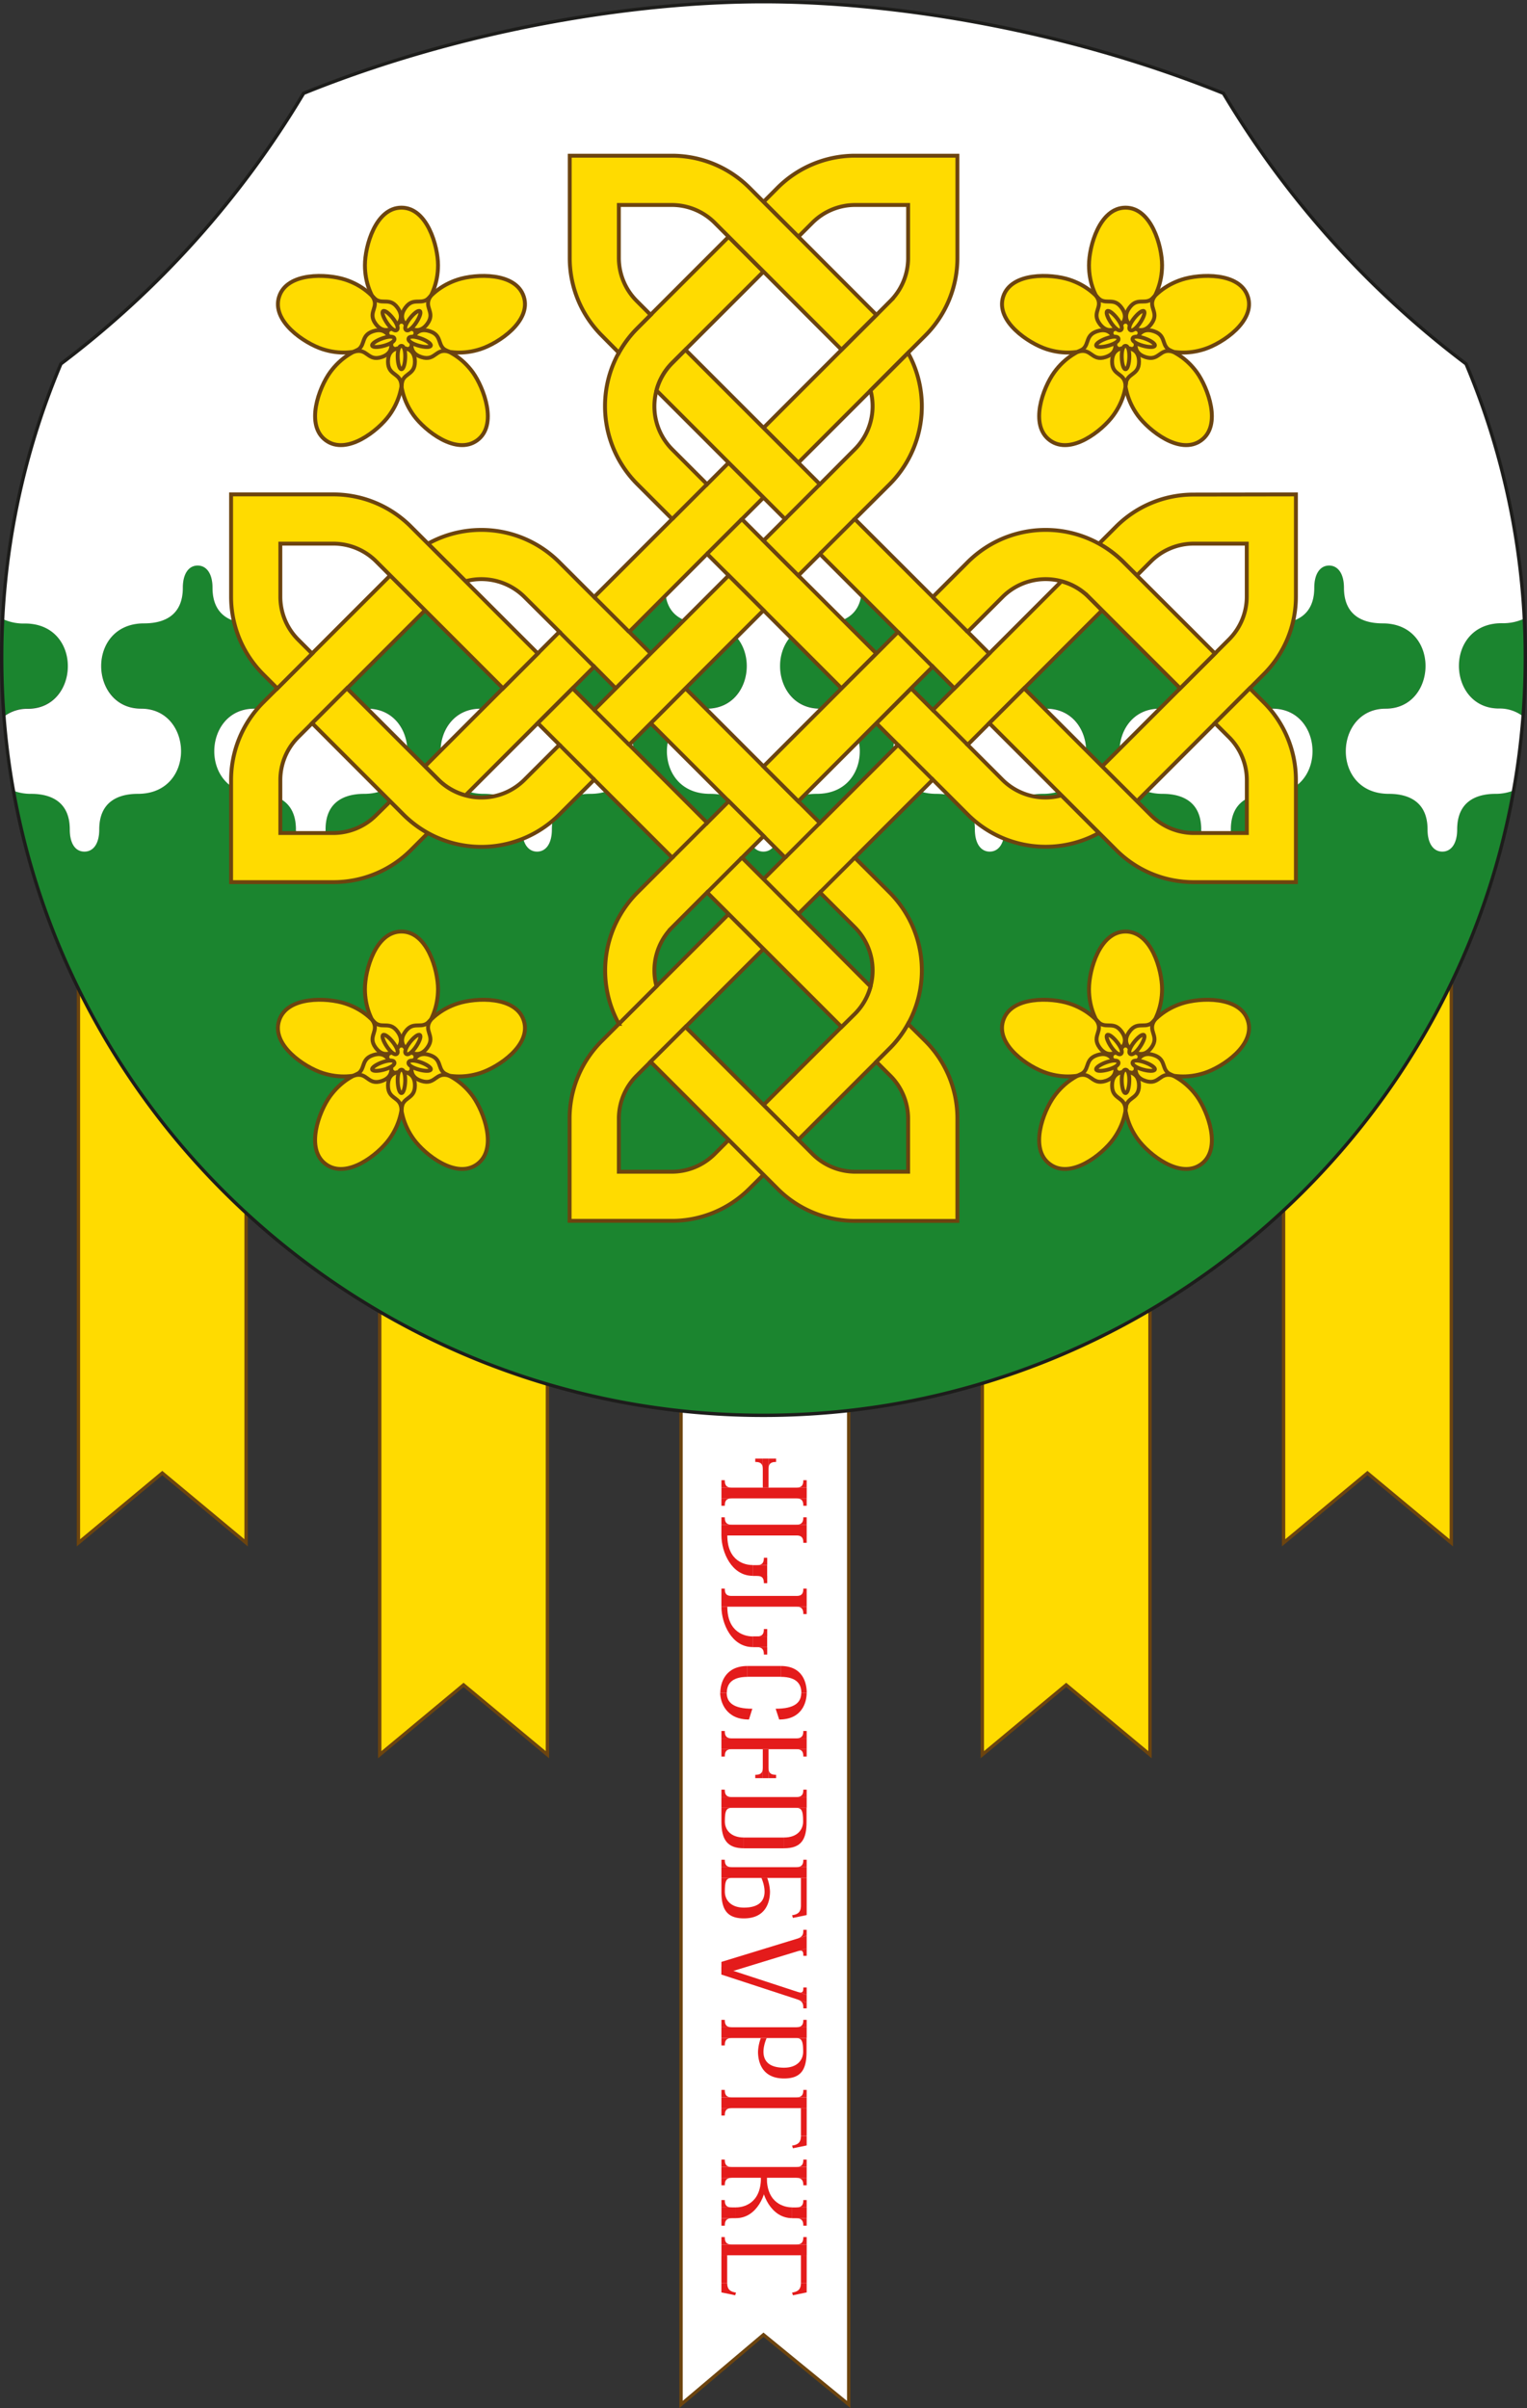<svg id="Layer_1" data-name="Layer 1" xmlns="http://www.w3.org/2000/svg" viewBox="0 0 453.62 715.12">
  <rect x="0" y="0" width="453.62" height="715.12" fill="#333333" stroke="none"/>
  <defs>
    <style>
      .cls-1, .cls-4 {
        fill: #fff;
      }

      .cls-1, .cls-2, .cls-7 {
        stroke: #6c440f;
      }

      .cls-1, .cls-2, .cls-6, .cls-7 {
        stroke-miterlimit: 10;
      }

      .cls-2, .cls-7 {
        fill: #ffdb00;
      }

      .cls-3 {
        fill: #1b852f;
      }

      .cls-5, .cls-6 {
        fill: none;
      }

      .cls-6 {
        stroke: #1d1d1b;
      }

      .cls-7 {
        stroke-width: 1.16px;
      }

      .cls-8 {
        fill: #e41b1b;
      }
    </style>
  </defs>
  <title>cwallgun_cest</title>
  <polygon class="cls-1" points="252.12 714.04 226.81 693.33 202.31 714.04 202.31 412.27 252.12 412.27 252.12 714.04"/>
  <polygon class="cls-2" points="341.62 521.08 316.72 500.36 291.81 521.08 291.81 366.16 341.62 366.16 341.62 521.08"/>
  <polygon class="cls-2" points="431.13 458.16 406.22 437.44 381.31 458.16 381.31 282.52 431.13 282.52 431.13 458.16"/>
  <polygon class="cls-2" points="162.62 521.08 137.71 500.36 112.8 521.08 112.8 366.16 162.62 366.16 162.62 521.08"/>
  <polygon class="cls-2" points="73.11 458.16 48.21 437.44 23.3 458.16 23.3 282.52 73.11 282.52 73.11 458.16"/>
  <g>
    <g>
      <path class="cls-3" d="M65.37,245.44a11.37,11.37,0,0,0-7.13,2.32q-.68-8.56-.67-17.31,0-5.88.3-11.69a14.71,14.71,0,0,0,6.62,1.35C81.78,220.11,80.89,245.44,65.37,245.44Z" transform="translate(-57.08 -35.04)"/>
      <path class="cls-3" d="M501.41,270.73a14.25,14.25,0,0,0,5.31-1A223.65,223.65,0,0,1,454.85,377.5a228.29,228.29,0,0,1-39.61,35.85,226.45,226.45,0,0,1-262.71,0,228.29,228.29,0,0,1-39.61-35.85A223.63,223.63,0,0,1,61.05,269.8a14.14,14.14,0,0,0,5.25.93c5.73,0,11.51,2.21,11.51,10.58,0,4.17,1.71,6.58,4.35,6.58s4.41-2.41,4.41-6.58c0-8.37,5.78-10.58,11.5-10.58,17.35,0,16.41-25.29.94-25.29s-16.41-25.33.88-25.33c5.78,0,11.51-2.21,11.51-10.59,0-4.16,1.76-6.58,4.4-6.58s4.41,2.42,4.41,6.58c0,8.38,5.73,10.59,11.51,10.59,17.29,0,16.41,25.33.88,25.33s-16.41,25.29.88,25.29c5.78,0,11.51,2.21,11.51,10.58,0,4.17,1.76,6.58,4.4,6.58s4.41-2.41,4.41-6.58c0-8.37,5.78-10.58,11.51-10.58,17.34,0,16.4-25.29.93-25.29s-16.46-25.33.88-25.33c5.73,0,11.51-2.21,11.51-10.59,0-4.16,1.76-6.58,4.41-6.58s4.4,2.42,4.4,6.58c0,8.38,5.73,10.59,11.51,10.59,17.29,0,16.41,25.33.88,25.33s-16.41,25.29.88,25.29c5.78,0,11.51,2.21,11.51,10.58,0,4.17,1.76,6.58,4.41,6.58s4.4-2.41,4.4-6.58c0-8.37,5.78-10.58,11.51-10.58,17.29,0,16.41-25.29.88-25.29s-16.41-25.33.94-25.33c5.72,0,11.5-2.21,11.5-10.59,0-4.16,1.71-6.58,4.41-6.58s4.4,2.42,4.4,6.58c0,8.38,5.73,10.59,11.46,10.59,17.34,0,16.46,25.33.93,25.33s-16.41,25.29.88,25.29c5.79,0,11.51,2.21,11.51,10.58,0,4.17,1.76,6.58,4.41,6.58s4.4-2.41,4.4-6.58c0-8.37,5.73-10.58,11.51-10.58,17.29,0,16.41-25.29.88-25.29s-16.41-25.33.94-25.33c5.72,0,11.51-2.21,11.51-10.59,0-4.16,1.7-6.58,4.35-6.58s4.4,2.42,4.4,6.58c0,8.38,5.78,10.59,11.51,10.59,17.34,0,16.41,25.33.94,25.33s-16.41,25.29.88,25.29c5.78,0,11.5,2.21,11.5,10.58,0,4.17,1.77,6.58,4.41,6.58s4.4-2.41,4.4-6.58c0-8.37,5.73-10.58,11.51-10.58,17.29,0,16.41-25.29.88-25.29s-16.4-25.33.94-25.33c5.73,0,11.45-2.21,11.45-10.59,0-4.16,1.77-6.58,4.41-6.58s4.4,2.42,4.4,6.58c0,8.38,5.79,10.59,11.51,10.59,17.35,0,16.41,25.33.94,25.33s-16.41,25.29.88,25.29c5.73,0,11.51,2.21,11.51,10.58,0,4.17,1.76,6.58,4.4,6.58s4.41-2.41,4.41-6.58c0-8.37,5.72-10.58,11.51-10.58,17.29,0,16.4-25.29.88-25.29s-16.41-25.33.88-25.33c5.78,0,11.51-2.21,11.51-10.59,0-4.16,1.76-6.58,4.4-6.58s4.41,2.42,4.41,6.58c0,8.38,5.78,10.59,11.5,10.59,17.29,0,16.41,25.33.89,25.33s-16.41,25.29.93,25.29c5.73,0,11.51,2.21,11.51,10.58,0,4.17,1.76,6.58,4.4,6.58s4.41-2.41,4.41-6.58C490,272.94,495.69,270.73,501.41,270.73Z" transform="translate(-57.08 -35.04)"/>
      <path class="cls-3" d="M510.2,230.45q0,8.75-.67,17.33a11.42,11.42,0,0,0-7.18-2.34c-15.53,0-16.41-25.33.88-25.33a14.65,14.65,0,0,0,6.67-1.38Q510.2,224.55,510.2,230.45Z" transform="translate(-57.08 -35.04)"/>
      <path class="cls-4" d="M502.35,245.44a11.42,11.42,0,0,1,7.18,2.34h0a218,218,0,0,1-2.81,22,14.25,14.25,0,0,1-5.31,1c-5.72,0-11.45,2.21-11.45,10.58,0,4.17-1.76,6.58-4.41,6.58s-4.4-2.41-4.4-6.58c0-8.37-5.78-10.58-11.51-10.58-17.34,0-16.41-25.29-.93-25.29s16.4-25.33-.89-25.33c-5.72,0-11.5-2.21-11.5-10.59,0-4.16-1.77-6.58-4.41-6.58s-4.4,2.42-4.4,6.58c0,8.38-5.73,10.59-11.51,10.59-17.29,0-16.41,25.33-.88,25.33s16.41,25.29-.88,25.29c-5.79,0-11.51,2.21-11.51,10.58,0,4.17-1.76,6.58-4.41,6.58s-4.4-2.41-4.4-6.58c0-8.37-5.78-10.58-11.51-10.58-17.29,0-16.41-25.29-.88-25.29s16.41-25.33-.94-25.33c-5.72,0-11.51-2.21-11.51-10.59,0-4.16-1.76-6.58-4.4-6.58s-4.41,2.42-4.41,6.58c0,8.38-5.72,10.59-11.45,10.59-17.34,0-16.46,25.33-.94,25.33s16.41,25.29-.88,25.29c-5.78,0-11.51,2.21-11.51,10.58,0,4.17-1.76,6.58-4.4,6.58s-4.41-2.41-4.41-6.58c0-8.37-5.72-10.58-11.5-10.58-17.29,0-16.41-25.29-.88-25.29s16.4-25.33-.94-25.33c-5.73,0-11.51-2.21-11.51-10.59,0-4.16-1.71-6.58-4.4-6.58s-4.35,2.42-4.35,6.58c0,8.38-5.79,10.59-11.51,10.59-17.35,0-16.41,25.33-.94,25.33s16.41,25.29-.88,25.29c-5.78,0-11.51,2.21-11.51,10.58,0,4.17-1.76,6.58-4.4,6.58s-4.41-2.41-4.41-6.58c0-8.37-5.72-10.58-11.51-10.58-17.29,0-16.4-25.29-.88-25.29s16.41-25.33-.93-25.33c-5.73,0-11.46-2.21-11.46-10.59,0-4.16-1.76-6.58-4.4-6.58s-4.41,2.42-4.41,6.58c0,8.38-5.78,10.59-11.5,10.59-17.35,0-16.41,25.33-.94,25.33s16.41,25.29-.88,25.29c-5.73,0-11.51,2.21-11.51,10.58,0,4.17-1.76,6.58-4.4,6.58s-4.41-2.41-4.41-6.58c0-8.37-5.73-10.58-11.51-10.58-17.29,0-16.41-25.29-.88-25.29s16.41-25.33-.88-25.33c-5.78,0-11.51-2.21-11.51-10.59,0-4.16-1.76-6.58-4.4-6.58s-4.41,2.42-4.41,6.58c0,8.38-5.78,10.59-11.51,10.59-17.34,0-16.41,25.33-.88,25.33s16.41,25.29-.93,25.29c-5.73,0-11.51,2.21-11.51,10.58,0,4.17-1.76,6.58-4.41,6.58s-4.4-2.41-4.4-6.58c0-8.37-5.73-10.58-11.51-10.58-17.29,0-16.41-25.29-.88-25.29s16.41-25.33-.88-25.33c-5.78,0-11.51-2.21-11.51-10.59,0-4.16-1.76-6.58-4.41-6.58s-4.4,2.42-4.4,6.58c0,8.38-5.73,10.59-11.51,10.59-17.29,0-16.41,25.33-.88,25.33s16.41,25.29-.94,25.29c-5.72,0-11.5,2.21-11.5,10.58,0,4.17-1.71,6.58-4.41,6.58s-4.35-2.41-4.35-6.58c0-8.37-5.78-10.58-11.51-10.58a14.14,14.14,0,0,1-5.25-.93,218.6,218.6,0,0,1-2.81-22,11.37,11.37,0,0,1,7.13-2.32c15.52,0,16.41-25.33-.88-25.33a14.71,14.71,0,0,1-6.62-1.35,223.67,223.67,0,0,1,17.3-75.66A287.42,287.42,0,0,0,111.86,110a280.62,280.62,0,0,0,32.68-42.78c.93-1.48,1.83-3,2.72-4.44,47.88-19.36,99-27.21,136.62-27.21s88.75,7.85,136.63,27.21q1.32,2.22,2.72,4.44A280.62,280.62,0,0,0,455.91,110,287.42,287.42,0,0,0,492.6,143.1a223.74,223.74,0,0,1,17.3,75.63,14.65,14.65,0,0,1-6.67,1.38C485.94,220.11,486.82,245.44,502.35,245.44Z" transform="translate(-57.08 -35.04)"/>
    </g>
    <path class="cls-5" d="M510.2,230.45q0,8.75-.67,17.33h0a218,218,0,0,1-2.81,22A223.65,223.65,0,0,1,454.85,377.5a228.29,228.29,0,0,1-39.61,35.85,226.45,226.45,0,0,1-262.71,0,228.29,228.29,0,0,1-39.61-35.85A223.63,223.63,0,0,1,61.05,269.8a218.6,218.6,0,0,1-2.81-22q-.68-8.56-.67-17.31,0-5.88.3-11.69a223.67,223.67,0,0,1,17.3-75.66A287.42,287.42,0,0,0,111.86,110a280.62,280.62,0,0,0,32.68-42.78c.93-1.48,1.83-3,2.72-4.44,47.88-19.36,99-27.21,136.62-27.21s88.75,7.85,136.63,27.21q1.32,2.22,2.72,4.44A280.62,280.62,0,0,0,455.91,110,287.42,287.42,0,0,0,492.6,143.1a223.74,223.74,0,0,1,17.3,75.63Q510.2,224.55,510.2,230.45Z" transform="translate(-57.08 -35.04)"/>
    <path class="cls-6" d="M492.6,143.1a281,281,0,0,1-72.09-80.35c-47.88-19.36-98.94-27.21-136.62-27.21s-88.75,7.85-136.62,27.21a280.89,280.89,0,0,1-72.1,80.35,224.16,224.16,0,0,0-17.59,87.35c0,124.2,102.1,224.89,226.31,224.89S510.2,354.65,510.2,230.45A224.17,224.17,0,0,0,492.6,143.1Z" transform="translate(-57.08 -35.04)"/>
  </g>
  <g>
    <g>
      <g>
        <path class="cls-7" d="M341.49,81.28v30.31a32.55,32.55,0,0,1-9.6,23.16l-5.05,5.05L315.69,151l-21.46,21.46-10.34-10.35,23.18-23.18,10.35-10.33,4.13-4.14a18.05,18.05,0,0,0,5.3-12.82V95.91H311.19a18,18,0,0,0-12.82,5.31l-4.14,4.14L283.89,95,288,90.88a32.56,32.56,0,0,1,23.16-9.6Z" transform="translate(-57.08 -35.04)"/>
        <path class="cls-7" d="M442.05,181.86v30.29a32.54,32.54,0,0,1-9.59,23.16L418,249.8,394.8,273l-10.35-10.34,23.19-23.18L418,229.11l4.14-4.14a18,18,0,0,0,5.31-12.82V196.48H411.75a18,18,0,0,0-12.81,5.31l-4.14,4.14L390.86,202a32.47,32.47,0,0,0-7.3-5.5l5-5a32.51,32.51,0,0,1,23.16-9.59Z" transform="translate(-57.08 -35.04)"/>
        <path class="cls-7" d="M372.39,271.24l11.16,11.16a32.77,32.77,0,0,1-39-5.49l-10.35-10.35L311,289.73l10.37,10.35a32.82,32.82,0,0,1,5.48,39,32.06,32.06,0,0,1-5.48,7.31l-3.94,3.95-23.19,23.17L283.9,363.2,307.07,340l3.94-3.94a18.17,18.17,0,0,0,0-25.65l-10.36-10.36-6.42,6.42-10.34-10.35,6.41-6.41-6.41-6.41L250.37,249.8l10.34-10.35L294.23,273l6.42,6.42,23.18-23.18-6.41-6.41,10.34-10.35,6.42,6.42,6.42-6.42,10.33-10.34,21.47-21.47a17.78,17.78,0,0,1,8.11,4.69l3.94,3.94-23.17,23.18-10.35,10.34-6.41,6.42,10.35,10.36A18.09,18.09,0,0,0,372.39,271.24Z" transform="translate(-57.08 -35.04)"/>
        <path class="cls-7" d="M273.56,373.53l10.33,10.35L279.75,388a32.55,32.55,0,0,1-23.16,9.59h-30.3v-30.3a32.55,32.55,0,0,1,9.6-23.16l5-5,11.18-11.18,21.44-21.44,10.35,10.34L260.71,340l-10.34,10.33-4.14,4.14a18,18,0,0,0-5.31,12.82V383h15.67a18,18,0,0,0,12.83-5.31Z" transform="translate(-57.08 -35.04)"/>
        <path class="cls-7" d="M317.42,229.11l-10.35,10.34-23.18-23.18-16.76-16.76L244,222.68l6.41,6.42L240,239.45,233.61,233l-6.42,6.42-10.35,10.34-21.46,21.46a17.94,17.94,0,0,1-8.11-4.68l-3.94-3.94,23.18-23.18,10.33-10.34,6.43-6.43L212.9,212.33a18.13,18.13,0,0,0-17.52-4.69l-11.16-11.15a32.75,32.75,0,0,1,39,5.5l10.36,10.35,23.18-23.17-10.36-10.36a32.76,32.76,0,0,1,0-46.32l27.13-27.13,10.34,10.35-23.19,23.18-3.93,3.93A17.89,17.89,0,0,0,252.1,151a18.12,18.12,0,0,0,4.68,17.51l10.35,10.35,6.41-6.41,10.35,10.34-6.42,6.42Z" transform="translate(-57.08 -35.04)"/>
        <path class="cls-7" d="M184.22,282.41l-5,5A32.5,32.5,0,0,1,156,297H125.73V266.75a32.61,32.61,0,0,1,9.59-23.17l4.14-4.13,10.35-10.34L173,205.93l10.35,10.34-23.18,23.18L149.81,249.8l-4.14,4.13a18,18,0,0,0-5.31,12.82v15.67H156a18,18,0,0,0,12.82-5.31L173,273l3.94,3.94A32.4,32.4,0,0,0,184.22,282.41Z" transform="translate(-57.08 -35.04)"/>
      </g>
      <g>
        <path class="cls-7" d="M317.42,128.55l-10.35,10.33-37.65-37.66a18.08,18.08,0,0,0-12.83-5.31H240.92v15.68a18.06,18.06,0,0,0,5.31,12.82l4.14,4.14-3.94,3.94a32.53,32.53,0,0,0-5.5,7.31l-5-5.05a32.55,32.55,0,0,1-9.6-23.16V81.28h30.3a32.56,32.56,0,0,1,23.16,9.6Z" transform="translate(-57.08 -35.04)"/>
        <path class="cls-7" d="M442.05,266.75V297h-30.3a32.48,32.48,0,0,1-23.16-9.6l-5-5-11.16-11.16-21.46-21.45,10.35-10.34,37.66,37.66a18,18,0,0,0,12.81,5.31h15.68V266.75a18,18,0,0,0-5.32-12.82L418,249.8l10.34-10.35,4.13,4.13A32.53,32.53,0,0,1,442.05,266.75Z" transform="translate(-57.08 -35.04)"/>
        <path class="cls-7" d="M418,229.11l-10.34,10.34-23.19-23.18-3.94-3.94a17.78,17.78,0,0,0-8.11-4.69,18.15,18.15,0,0,0-17.53,4.69l-10.35,10.35,6.41,6.43L340.6,239.45,334.18,233l-6.42,6.42L317.42,249.8,294.23,273l-10.34-10.34,23.18-23.18,10.35-10.34,6.41-6.43-23.18-23.17-6.42,6.42-10.34-10.35,6.41-6.41L252.1,151a17.89,17.89,0,0,1,4.68-8.14l3.93-3.93,39.94,39.93L311,168.47A18.12,18.12,0,0,0,315.69,151l11.15-11.15a32.8,32.8,0,0,1-5.48,39L311,189.17l23.19,23.17L344.53,202a32.75,32.75,0,0,1,46.33,0Z" transform="translate(-57.08 -35.04)"/>
        <path class="cls-7" d="M341.49,367.31v30.3h-30.3A32.55,32.55,0,0,1,288,388l-4.14-4.14-10.33-10.35-23.19-23.18L260.71,340l37.66,37.65A18,18,0,0,0,311.19,383h15.66V367.31a18,18,0,0,0-5.3-12.82l-4.13-4.13,3.94-3.95a32.06,32.06,0,0,0,5.48-7.31l5.05,5A32.55,32.55,0,0,1,341.49,367.31Z" transform="translate(-57.08 -35.04)"/>
        <path class="cls-7" d="M315.69,328a18,18,0,0,1-4.68,8.13L307.07,340l-33.53-33.53-6.41-6.42-10.35,10.36a18.11,18.11,0,0,0-4.68,17.5l-11.18,11.18a32.82,32.82,0,0,1,5.51-39l10.36-10.35-23.18-23.17-10.36,10.35a32.75,32.75,0,0,1-46.33,0L149.81,249.8l10.34-10.35,27.12,27.12a17.94,17.94,0,0,0,8.11,4.68,17.53,17.53,0,0,0,4.7.63,18,18,0,0,0,12.82-5.31l10.37-10.36-6.43-6.42,10.35-10.34,6.42,6.42,6.42-6.42,10.34-10.35,23.17-23.17,10.35,10.34-23.18,23.18L244,256.21l23.17,23.18,6.41-6.42,10.35,10.35-6.42,6.41,6.42,6.41Z" transform="translate(-57.08 -35.04)"/>
        <path class="cls-7" d="M216.84,229.11l-10.33,10.34-23.18-23.18L173,205.93l-4.14-4.14A18,18,0,0,0,156,196.48H140.36v15.67A18,18,0,0,0,145.67,225l4.14,4.14-10.35,10.34-4.14-4.14a32.58,32.58,0,0,1-9.59-23.16V181.86H156a32.53,32.53,0,0,1,23.17,9.59l5,5,11.16,11.15Z" transform="translate(-57.08 -35.04)"/>
      </g>
    </g>
    <line class="cls-7" x1="199.71" y1="154.13" x2="210.05" y2="143.79"/>
    <line class="cls-7" x1="210.05" y1="164.47" x2="220.4" y2="154.13"/>
    <line class="cls-7" x1="233.23" y1="154.13" x2="243.57" y2="143.79"/>
    <line class="cls-7" x1="243.57" y1="164.47" x2="253.91" y2="154.13"/>
    <line class="cls-7" x1="176.53" y1="231.52" x2="166.19" y2="221.17"/>
    <line class="cls-7" x1="186.88" y1="221.17" x2="176.53" y2="210.83"/>
    <line class="cls-7" x1="176.53" y1="198" x2="166.19" y2="187.65"/>
    <line class="cls-7" x1="186.88" y1="187.65" x2="176.53" y2="177.31"/>
    <line class="cls-7" x1="253.92" y1="254.69" x2="243.57" y2="265.04"/>
    <line class="cls-7" x1="243.57" y1="244.35" x2="233.23" y2="254.69"/>
    <line class="cls-7" x1="220.4" y1="254.69" x2="210.06" y2="265.04"/>
    <line class="cls-7" x1="210.06" y1="244.35" x2="199.71" y2="254.69"/>
    <line class="cls-7" x1="277.09" y1="177.31" x2="287.44" y2="187.65"/>
    <line class="cls-7" x1="266.75" y1="187.65" x2="277.09" y2="197.99"/>
    <line class="cls-7" x1="277.09" y1="210.82" x2="287.44" y2="221.17"/>
    <line class="cls-7" x1="266.75" y1="221.17" x2="277.09" y2="231.51"/>
  </g>
  <g>
    <g>
      <polygon class="cls-7" points="119.26 309.7 114.39 313.25 116.25 318.99 122.28 318.99 124.14 313.25 119.26 309.7"/>
      <path class="cls-7" d="M176.34,311.67c-7.69,0-10.85,11.46-10.85,17.08,0,10.66,7.72,16.81,10.85,16.81s10.86-6.15,10.86-16.81C187.2,323.13,184,311.67,176.34,311.67Z" transform="translate(-57.08 -35.04)"/>
      <path class="cls-7" d="M140,338.08c-2.38,7.31,7.55,13.86,12.89,15.6,10.13,3.29,18.37-2.15,19.34-5.13s-2.5-12.23-12.63-15.52C154.27,331.29,142.39,330.76,140,338.08Z" transform="translate(-57.08 -35.04)"/>
      <path class="cls-7" d="M212.67,338.08c-2.37-7.32-14.25-6.79-19.59-5.05-10.14,3.29-13.61,12.54-12.64,15.52s9.21,8.42,19.35,5.13C205.13,351.94,215.05,345.39,212.67,338.08Z" transform="translate(-57.08 -35.04)"/>
      <path class="cls-7" d="M198.8,380.78c6.22-4.52,2-15.66-1.26-20.2-6.26-8.62-16.13-9.06-18.66-7.22s-5.17,11.36,1.1,20C183.28,377.89,192.58,385.3,198.8,380.78Z" transform="translate(-57.08 -35.04)"/>
      <path class="cls-7" d="M153.89,380.78c6.22,4.52,15.52-2.89,18.82-7.44,6.26-8.62,3.64-18.14,1.1-20s-12.4-1.4-18.67,7.22C151.84,365.12,147.67,376.26,153.89,380.78Z" transform="translate(-57.08 -35.04)"/>
      <path class="cls-7" d="M176.34,364.79c0-4.33-4-2.93-4-7.4s4-4,4-4,4-.45,4,4S176.34,360.46,176.34,364.79Z" transform="translate(-57.08 -35.04)"/>
      <path class="cls-7" d="M190.53,354.48c-4.12-1.34-4,2.93-8.29,1.55s-2.57-5.08-2.57-5.08.82-4,5.07-2.59S186.41,353.14,190.53,354.48Z" transform="translate(-57.08 -35.04)"/>
      <path class="cls-7" d="M185.11,337.78c-2.54,3.51,1.54,4.75-1.08,8.37s-5.63.87-5.63.87-3.53-2-.91-5.62S182.57,341.29,185.11,337.78Z" transform="translate(-57.08 -35.04)"/>
      <path class="cls-7" d="M167.57,337.78c2.55,3.51,5,0,7.62,3.62s-.91,5.62-.91,5.62-3,2.74-5.62-.87S170.12,341.29,167.57,337.78Z" transform="translate(-57.08 -35.04)"/>
      <path class="cls-7" d="M162.15,354.48c4.12-1.34,1.55-4.74,5.8-6.12S173,351,173,351s1.68,3.7-2.57,5.08S166.27,353.14,162.15,354.48Z" transform="translate(-57.08 -35.04)"/>
      <path class="cls-7" d="M176.34,359.64c-1.25,0-1.72-6.93,0-6.93S177.6,359.64,176.34,359.64Z" transform="translate(-57.08 -35.04)"/>
      <path class="cls-7" d="M185.05,352.65c-.39,1.19-7.13-.5-6.59-2.14S185.43,351.46,185.05,352.65Z" transform="translate(-57.08 -35.04)"/>
      <path class="cls-7" d="M181.81,342.4c1,.73-2.68,6.62-4.08,5.6S180.79,341.66,181.81,342.4Z" transform="translate(-57.08 -35.04)"/>
      <path class="cls-7" d="M167.64,352.65c.39,1.19,7.12-.5,6.59-2.14S167.25,351.46,167.64,352.65Z" transform="translate(-57.08 -35.04)"/>
      <path class="cls-7" d="M170.88,342.4c-1,.73,2.68,6.62,4.07,5.6S171.89,341.66,170.88,342.4Z" transform="translate(-57.08 -35.04)"/>
    </g>
    <g>
      <polygon class="cls-7" points="334.36 309.7 329.48 313.25 331.34 318.99 337.37 318.99 339.24 313.25 334.36 309.7"/>
      <path class="cls-7" d="M391.44,311.67c-7.69,0-10.86,11.46-10.86,17.08,0,10.66,7.72,16.81,10.86,16.81s10.85-6.15,10.85-16.81C402.29,323.13,399.12,311.67,391.44,311.67Z" transform="translate(-57.08 -35.04)"/>
      <path class="cls-7" d="M355.1,338.08c-2.37,7.31,7.55,13.86,12.89,15.6,10.14,3.29,18.38-2.15,19.35-5.13s-2.5-12.23-12.64-15.52C369.36,331.29,357.48,330.76,355.1,338.08Z" transform="translate(-57.08 -35.04)"/>
      <path class="cls-7" d="M427.77,338.08c-2.38-7.32-14.26-6.79-19.6-5.05-10.14,3.29-13.6,12.54-12.63,15.52s9.2,8.42,19.34,5.13C420.22,351.94,430.14,345.39,427.77,338.08Z" transform="translate(-57.08 -35.04)"/>
      <path class="cls-7" d="M413.89,380.78c6.22-4.52,2-15.66-1.26-20.2-6.26-8.62-16.12-9.06-18.66-7.22s-5.17,11.36,1.1,20C398.37,377.89,407.67,385.3,413.89,380.78Z" transform="translate(-57.08 -35.04)"/>
      <path class="cls-7" d="M369,380.78c6.22,4.52,15.52-2.89,18.82-7.44,6.27-8.62,3.64-18.14,1.1-20s-12.4-1.4-18.66,7.22C366.94,365.12,362.76,376.26,369,380.78Z" transform="translate(-57.08 -35.04)"/>
      <path class="cls-7" d="M391.44,364.79c0-4.33-4-2.93-4-7.4s4-4,4-4,4-.45,4,4S391.44,360.46,391.44,364.79Z" transform="translate(-57.08 -35.04)"/>
      <path class="cls-7" d="M405.63,354.48c-4.12-1.34-4.05,2.93-8.29,1.55s-2.58-5.08-2.58-5.08.82-4,5.07-2.59S401.51,353.14,405.63,354.48Z" transform="translate(-57.08 -35.04)"/>
      <path class="cls-7" d="M400.21,337.78c-2.55,3.51,1.53,4.75-1.09,8.37s-5.63.87-5.63.87-3.53-2-.9-5.62S397.66,341.29,400.21,337.78Z" transform="translate(-57.08 -35.04)"/>
      <path class="cls-7" d="M382.66,337.78c2.55,3.51,5,0,7.62,3.62s-.9,5.62-.9,5.62-3,2.74-5.63-.87S385.21,341.29,382.66,337.78Z" transform="translate(-57.08 -35.04)"/>
      <path class="cls-7" d="M377.24,354.48c4.12-1.34,1.55-4.74,5.8-6.12s5.07,2.59,5.07,2.59,1.67,3.7-2.58,5.08S381.36,353.14,377.24,354.48Z" transform="translate(-57.08 -35.04)"/>
      <path class="cls-7" d="M391.44,359.64c-1.26,0-1.73-6.93,0-6.93S392.69,359.64,391.44,359.64Z" transform="translate(-57.08 -35.04)"/>
      <path class="cls-7" d="M400.14,352.65c-.39,1.19-7.12-.5-6.59-2.14S400.53,351.46,400.14,352.65Z" transform="translate(-57.08 -35.04)"/>
      <path class="cls-7" d="M396.9,342.4c1,.73-2.68,6.62-4.07,5.6S395.89,341.66,396.9,342.4Z" transform="translate(-57.08 -35.04)"/>
      <path class="cls-7" d="M382.73,352.65c.39,1.19,7.13-.5,6.59-2.14S382.34,351.46,382.73,352.65Z" transform="translate(-57.08 -35.04)"/>
      <path class="cls-7" d="M386,342.4c-1,.73,2.68,6.62,4.07,5.6S387,341.66,386,342.4Z" transform="translate(-57.08 -35.04)"/>
    </g>
    <g>
      <polygon class="cls-7" points="119.26 94.74 114.39 98.29 116.25 104.03 122.28 104.03 124.14 98.29 119.26 94.74"/>
      <path class="cls-7" d="M176.34,96.71c-7.69,0-10.85,11.46-10.85,17.08,0,10.66,7.72,16.81,10.85,16.81s10.86-6.15,10.86-16.81C187.2,108.17,184,96.71,176.34,96.71Z" transform="translate(-57.08 -35.04)"/>
      <path class="cls-7" d="M140,123.12c-2.38,7.31,7.55,13.86,12.89,15.6,10.13,3.29,18.37-2.15,19.34-5.13s-2.5-12.23-12.63-15.52C154.27,116.33,142.39,115.8,140,123.12Z" transform="translate(-57.08 -35.04)"/>
      <path class="cls-7" d="M212.67,123.12c-2.37-7.32-14.25-6.79-19.59-5.05-10.14,3.29-13.61,12.54-12.64,15.52s9.21,8.42,19.35,5.13C205.13,137,215.05,130.43,212.67,123.12Z" transform="translate(-57.08 -35.04)"/>
      <path class="cls-7" d="M198.8,165.82c6.22-4.52,2-15.66-1.26-20.2-6.26-8.62-16.13-9.06-18.66-7.22s-5.17,11.36,1.1,20C183.28,162.93,192.58,170.34,198.8,165.82Z" transform="translate(-57.08 -35.04)"/>
      <path class="cls-7" d="M153.89,165.82c6.22,4.52,15.52-2.89,18.82-7.44,6.26-8.62,3.64-18.14,1.1-20s-12.4-1.4-18.67,7.22C151.84,150.16,147.67,161.3,153.89,165.82Z" transform="translate(-57.08 -35.04)"/>
      <path class="cls-7" d="M176.34,149.83c0-4.33-4-2.94-4-7.4s4-4,4-4,4-.45,4,4S176.34,145.5,176.34,149.83Z" transform="translate(-57.08 -35.04)"/>
      <path class="cls-7" d="M190.53,139.52c-4.12-1.34-4,2.93-8.29,1.55s-2.57-5.08-2.57-5.08.82-4,5.07-2.59S186.41,138.18,190.53,139.52Z" transform="translate(-57.08 -35.04)"/>
      <path class="cls-7" d="M185.11,122.82c-2.54,3.51,1.54,4.75-1.08,8.37s-5.63.87-5.63.87-3.53-2-.91-5.62S182.57,126.33,185.11,122.82Z" transform="translate(-57.08 -35.04)"/>
      <path class="cls-7" d="M167.57,122.82c2.55,3.51,5,0,7.62,3.62s-.91,5.62-.91,5.62-3,2.74-5.62-.87S170.12,126.33,167.57,122.82Z" transform="translate(-57.08 -35.04)"/>
      <path class="cls-7" d="M162.15,139.52c4.12-1.34,1.55-4.74,5.8-6.12S173,136,173,136s1.68,3.7-2.57,5.08S166.27,138.18,162.15,139.52Z" transform="translate(-57.08 -35.04)"/>
      <path class="cls-7" d="M176.34,144.68c-1.25,0-1.72-6.93,0-6.93S177.6,144.68,176.34,144.68Z" transform="translate(-57.08 -35.04)"/>
      <path class="cls-7" d="M185.05,137.69c-.39,1.19-7.13-.5-6.59-2.14S185.43,136.49,185.05,137.69Z" transform="translate(-57.08 -35.04)"/>
      <path class="cls-7" d="M181.81,127.44c1,.73-2.68,6.62-4.08,5.6S180.79,126.7,181.81,127.44Z" transform="translate(-57.08 -35.04)"/>
      <path class="cls-7" d="M167.64,137.69c.39,1.19,7.12-.5,6.59-2.14S167.25,136.49,167.64,137.69Z" transform="translate(-57.08 -35.04)"/>
      <path class="cls-7" d="M170.88,127.44c-1,.73,2.68,6.62,4.07,5.6S171.89,126.7,170.88,127.44Z" transform="translate(-57.08 -35.04)"/>
    </g>
    <g>
      <polygon class="cls-7" points="334.36 94.74 329.48 98.29 331.34 104.03 337.37 104.03 339.24 98.29 334.36 94.74"/>
      <path class="cls-7" d="M391.44,96.71c-7.69,0-10.86,11.46-10.86,17.08,0,10.66,7.72,16.81,10.86,16.81s10.85-6.15,10.85-16.81C402.29,108.17,399.12,96.71,391.44,96.71Z" transform="translate(-57.08 -35.04)"/>
      <path class="cls-7" d="M355.1,123.12c-2.37,7.31,7.55,13.86,12.89,15.6,10.14,3.29,18.38-2.15,19.35-5.13s-2.5-12.23-12.64-15.52C369.36,116.33,357.48,115.8,355.1,123.12Z" transform="translate(-57.08 -35.04)"/>
      <path class="cls-7" d="M427.77,123.12c-2.38-7.32-14.26-6.79-19.6-5.05-10.14,3.29-13.6,12.54-12.63,15.52s9.2,8.42,19.34,5.13C420.22,137,430.14,130.43,427.77,123.12Z" transform="translate(-57.08 -35.04)"/>
      <path class="cls-7" d="M413.89,165.82c6.22-4.52,2-15.66-1.26-20.2-6.26-8.62-16.12-9.06-18.66-7.22s-5.17,11.36,1.1,20C398.37,162.93,407.67,170.34,413.89,165.82Z" transform="translate(-57.08 -35.04)"/>
      <path class="cls-7" d="M369,165.82c6.22,4.52,15.52-2.89,18.82-7.44,6.27-8.62,3.64-18.14,1.1-20s-12.4-1.4-18.66,7.22C366.94,150.16,362.76,161.3,369,165.82Z" transform="translate(-57.08 -35.04)"/>
      <path class="cls-7" d="M391.44,149.83c0-4.33-4-2.94-4-7.4s4-4,4-4,4-.45,4,4S391.44,145.5,391.44,149.83Z" transform="translate(-57.08 -35.04)"/>
      <path class="cls-7" d="M405.63,139.52c-4.12-1.34-4.05,2.93-8.29,1.55s-2.58-5.08-2.58-5.08.82-4,5.07-2.59S401.51,138.18,405.63,139.52Z" transform="translate(-57.08 -35.04)"/>
      <path class="cls-7" d="M400.21,122.82c-2.55,3.51,1.53,4.75-1.09,8.37s-5.63.87-5.63.87-3.53-2-.9-5.62S397.66,126.33,400.21,122.82Z" transform="translate(-57.08 -35.04)"/>
      <path class="cls-7" d="M382.66,122.82c2.55,3.51,5,0,7.62,3.62s-.9,5.62-.9,5.62-3,2.74-5.63-.87S385.21,126.33,382.66,122.82Z" transform="translate(-57.08 -35.04)"/>
      <path class="cls-7" d="M377.24,139.52c4.12-1.34,1.55-4.74,5.8-6.12s5.07,2.59,5.07,2.59,1.67,3.7-2.58,5.08S381.36,138.18,377.24,139.52Z" transform="translate(-57.08 -35.04)"/>
      <path class="cls-7" d="M391.44,144.68c-1.26,0-1.73-6.93,0-6.93S392.69,144.68,391.44,144.68Z" transform="translate(-57.08 -35.04)"/>
      <path class="cls-7" d="M400.14,137.69c-.39,1.19-7.12-.5-6.59-2.14S400.53,136.49,400.14,137.69Z" transform="translate(-57.08 -35.04)"/>
      <path class="cls-7" d="M396.9,127.44c1,.73-2.68,6.62-4.07,5.6S395.89,126.7,396.9,127.44Z" transform="translate(-57.08 -35.04)"/>
      <path class="cls-7" d="M382.73,137.69c.39,1.19,7.13-.5,6.59-2.14S382.34,136.49,382.73,137.69Z" transform="translate(-57.08 -35.04)"/>
      <path class="cls-7" d="M386,127.44c-1,.73,2.68,6.62,4.07,5.6S387,126.7,386,127.44Z" transform="translate(-57.08 -35.04)"/>
    </g>
  </g>
  <g>
    <g>
      <rect class="cls-8" x="282.46" y="625.99" width="3.2" height="25.33" transform="translate(865.63 319.56) rotate(90)"/>
      <path class="cls-8" d="M271.39,637.06v-2.2h1c0,1.22.27,2.2,2.11,2.2Z" transform="translate(-57.08 -35.04)"/>
      <path class="cls-8" d="M296.72,637.06v-2.2h-1c0,1.22-.27,2.2-2.11,2.2Z" transform="translate(-57.08 -35.04)"/>
      <path class="cls-8" d="M271.39,640.26v2.19h1c0-1.22.27-2.19,2.11-2.19Z" transform="translate(-57.08 -35.04)"/>
      <path class="cls-8" d="M290,649.07c4,0,5.67-2.37,5.67-4.75,0-3.53-.55-4.06-2.32-4.06h3.33v4.13c0,5.37-1.76,7.88-6.68,7.88-6.66,0-7.74-5.08-7.74-7.95a13.69,13.69,0,0,1,.83-4.06h1.75S280.59,649.07,290,649.07Z" transform="translate(-57.08 -35.04)"/>
    </g>
    <g>
      <rect class="cls-8" x="282.46" y="578.45" width="3.2" height="25.33" transform="translate(818.09 272.02) rotate(90)"/>
      <path class="cls-8" d="M271.39,589.51v-2.2h1c0,1.23.27,2.2,2.11,2.2Z" transform="translate(-57.08 -35.04)"/>
      <path class="cls-8" d="M296.72,589.51v-2.2h-1c0,1.23-.27,2.2-2.11,2.2Z" transform="translate(-57.08 -35.04)"/>
      <path class="cls-8" d="M278.07,601.53c-4,0-5.66-2.38-5.66-4.75,0-3.54.54-4.07,2.31-4.07h-3.33v4.13c0,5.38,1.77,7.89,6.68,7.89,6.67,0,7.75-5.09,7.75-8a13.65,13.65,0,0,0-.84-4.07h-1.74S287.52,601.53,278.07,601.53Z" transform="translate(-57.08 -35.04)"/>
      <rect class="cls-8" x="237.93" y="557.67" width="1.71" height="8.27"/>
      <path class="cls-8" d="M292.62,604.59l-.23-.8c1.53-.22,2.62-.78,2.62-2.81h1.71v2.76Z" transform="translate(-57.08 -35.04)"/>
      <line class="cls-8" x1="239.64" y1="568.71" x2="239.64" y2="565.94"/>
    </g>
    <g>
      <rect class="cls-8" x="282.46" y="667.49" width="3.2" height="25.33" transform="translate(907.13 361.06) rotate(90)"/>
      <rect class="cls-8" x="292.96" y="690" width="3.2" height="4.32" transform="translate(929.65 362.57) rotate(90)"/>
      <path class="cls-8" d="M271.39,678.55v-2.2h1c0,1.23.27,2.2,2.11,2.2Z" transform="translate(-57.08 -35.04)"/>
      <path class="cls-8" d="M296.72,678.55v-2.2h-1c0,1.23-.27,2.2-2.11,2.2Z" transform="translate(-57.08 -35.04)"/>
      <path class="cls-8" d="M296.72,681.75V684h-1c0-1.23-.27-2.2-2.11-2.2Z" transform="translate(-57.08 -35.04)"/>
      <path class="cls-8" d="M296.72,690.57v-2.2h-1c0,1.22-.27,2.2-2.11,2.2Z" transform="translate(-57.08 -35.04)"/>
      <path class="cls-8" d="M296.72,693.77V696h-1c0-1.23-.27-2.2-2.11-2.2Z" transform="translate(-57.08 -35.04)"/>
      <path class="cls-8" d="M271.39,681.75V684h1c0-1.23.27-2.2,2.11-2.2Z" transform="translate(-57.08 -35.04)"/>
      <path class="cls-8" d="M284.88,681.75h-1.75c0,5,3.06,12,9.27,12v-3.2C290.36,690.57,284.88,689.57,284.88,681.75Z" transform="translate(-57.08 -35.04)"/>
      <rect class="cls-8" x="271.95" y="690" width="3.2" height="4.32" transform="translate(908.64 383.57) rotate(90)"/>
      <path class="cls-8" d="M271.39,690.57v-2.2h1c0,1.22.27,2.2,2.11,2.2Z" transform="translate(-57.08 -35.04)"/>
      <path class="cls-8" d="M271.39,693.77V696h1c0-1.23.27-2.2,2.11-2.2Z" transform="translate(-57.08 -35.04)"/>
      <path class="cls-8" d="M283.13,681.75h1.75c0,5-3,12-9.16,12v-3.2C277.76,690.57,283.13,689.57,283.13,681.75Z" transform="translate(-57.08 -35.04)"/>
    </g>
    <g>
      <rect class="cls-8" x="282.46" y="476.75" width="3.2" height="25.33" transform="translate(716.39 170.32) rotate(90)"/>
      <path class="cls-8" d="M271.39,487.82v-2.2h1c0,1.22.27,2.2,2.11,2.2Z" transform="translate(-57.08 -35.04)"/>
      <path class="cls-8" d="M296.72,487.82v-2.2h-1c0,1.22-.27,2.2-2.11,2.2Z" transform="translate(-57.08 -35.04)"/>
      <path class="cls-8" d="M296.72,491v2.2h-1c0-1.23-.27-2.2-2.11-2.2Z" transform="translate(-57.08 -35.04)"/>
      <rect class="cls-8" x="281.22" y="499.27" width="3.2" height="4.32" transform="translate(727.17 183.57) rotate(90)"/>
      <path class="cls-8" d="M285,499.83v-2.2h-1c0,1.23-.27,2.2-2.1,2.2Z" transform="translate(-57.08 -35.04)"/>
      <path class="cls-8" d="M285,503v2.2h-1c0-1.23-.27-2.2-2.1-2.2Z" transform="translate(-57.08 -35.04)"/>
      <path class="cls-8" d="M273.14,491h-1.75c0,5,3.06,12,9.27,12v-3.2C278.62,499.83,273.14,498.84,273.14,491Z" transform="translate(-57.08 -35.04)"/>
    </g>
    <g>
      <rect class="cls-8" x="282.46" y="497.9" width="3.2" height="25.33" transform="translate(737.54 191.47) rotate(90)"/>
      <path class="cls-8" d="M271.39,509v-2.19h1c0,1.22.27,2.19,2.11,2.19Z" transform="translate(-57.08 -35.04)"/>
      <path class="cls-8" d="M296.72,509v-2.19h-1c0,1.22-.27,2.19-2.11,2.19Z" transform="translate(-57.08 -35.04)"/>
      <path class="cls-8" d="M296.72,512.16v2.2h-1c0-1.22-.27-2.2-2.11-2.2Z" transform="translate(-57.08 -35.04)"/>
      <rect class="cls-8" x="281.22" y="520.42" width="3.2" height="4.32" transform="translate(748.32 204.72) rotate(90)"/>
      <path class="cls-8" d="M285,521v-2.2h-1c0,1.23-.27,2.2-2.1,2.2Z" transform="translate(-57.08 -35.04)"/>
      <path class="cls-8" d="M285,524.18v2.2h-1c0-1.23-.27-2.2-2.1-2.2Z" transform="translate(-57.08 -35.04)"/>
      <path class="cls-8" d="M273.14,512.16h-1.75c0,5,3.06,12,9.27,12V521C278.62,521,273.14,520,273.14,512.16Z" transform="translate(-57.08 -35.04)"/>
    </g>
    <g>
      <rect class="cls-8" x="282.46" y="557.63" width="3.2" height="25.33" transform="translate(797.27 251.2) rotate(90)"/>
      <rect class="cls-8" x="282.46" y="576.33" width="3.2" height="11.96" transform="translate(809.29 263.22) rotate(90)"/>
      <path class="cls-8" d="M271.39,568.7v-2.2h1c0,1.22.27,2.2,2.11,2.2Z" transform="translate(-57.08 -35.04)"/>
      <path class="cls-8" d="M296.72,568.7v-2.2h-1c0,1.22-.27,2.2-2.11,2.2Z" transform="translate(-57.08 -35.04)"/>
      <path class="cls-8" d="M290,583.91v-3.2c4,0,5.66-2.38,5.66-4.75,0-3.53-.54-4.07-2.31-4.07h3.33V576C296.72,581.4,295,583.91,290,583.91Z" transform="translate(-57.08 -35.04)"/>
      <path class="cls-8" d="M278.07,583.91v-3.2c-4,0-5.66-2.38-5.66-4.75,0-3.53.54-4.07,2.31-4.07h-3.33V576C271.39,581.4,273.16,583.91,278.07,583.91Z" transform="translate(-57.08 -35.04)"/>
    </g>
    <g>
      <rect class="cls-8" x="282.46" y="690.5" width="3.2" height="25.33" transform="translate(930.15 384.07) rotate(90)"/>
      <path class="cls-8" d="M271.39,701.57v-2.2h1c0,1.23.27,2.2,2.11,2.2Z" transform="translate(-57.08 -35.04)"/>
      <path class="cls-8" d="M296.72,701.57v-2.2h-1c0,1.23-.27,2.2-2.11,2.2Z" transform="translate(-57.08 -35.04)"/>
      <rect class="cls-8" x="237.93" y="669.73" width="1.71" height="8.27"/>
      <path class="cls-8" d="M292.62,716.65l-.23-.8c1.53-.23,2.62-.79,2.62-2.82h1.71v2.77Z" transform="translate(-57.08 -35.04)"/>
      <line class="cls-8" x1="239.64" y1="680.76" x2="239.64" y2="678"/>
      <rect class="cls-8" x="214.31" y="669.73" width="1.71" height="8.27"/>
      <path class="cls-8" d="M275.49,716.65l.23-.8c-1.53-.23-2.62-.79-2.62-2.82h-1.71v2.77Z" transform="translate(-57.08 -35.04)"/>
      <line class="cls-8" x1="214.32" y1="680.76" x2="214.32" y2="678"/>
    </g>
    <g>
      <rect class="cls-8" x="282.46" y="540.21" width="3.2" height="25.33" transform="translate(779.85 233.78) rotate(90)"/>
      <path class="cls-8" d="M271.39,551.27v-2.2h1c0,1.23.27,2.2,2.11,2.2Z" transform="translate(-57.08 -35.04)"/>
      <path class="cls-8" d="M271.39,554.47v2.2h1c0-1.23.27-2.2,2.11-2.2Z" transform="translate(-57.08 -35.04)"/>
      <path class="cls-8" d="M296.72,551.27v-2.2h-1c0,1.23-.27,2.2-2.11,2.2Z" transform="translate(-57.08 -35.04)"/>
      <path class="cls-8" d="M296.72,554.47v2.2h-1c0-1.23-.27-2.2-2.11-2.2Z" transform="translate(-57.08 -35.04)"/>
      <path class="cls-8" d="M285.39,563.09h2.24v-1c-1.25,0-2.24-.27-2.24-2.07Z" transform="translate(-57.08 -35.04)"/>
      <path class="cls-8" d="M283.68,563.09h-2.24v-1c1.25,0,2.24-.27,2.24-2.07Z" transform="translate(-57.08 -35.04)"/>
      <rect class="cls-8" x="226.6" y="519.43" width="1.71" height="8.62"/>
    </g>
    <g>
      <rect class="cls-8" x="282.46" y="465.75" width="3.2" height="25.33" transform="translate(-251.43 727.43) rotate(-90)"/>
      <path class="cls-8" d="M271.39,480v2.2h1c0-1.22.27-2.2,2.11-2.2Z" transform="translate(-57.08 -35.04)"/>
      <path class="cls-8" d="M271.39,476.81v-2.2h1c0,1.23.27,2.2,2.11,2.2Z" transform="translate(-57.08 -35.04)"/>
      <path class="cls-8" d="M296.72,480v2.2h-1c0-1.22-.27-2.2-2.11-2.2Z" transform="translate(-57.08 -35.04)"/>
      <path class="cls-8" d="M296.72,476.81v-2.2h-1c0,1.23-.27,2.2-2.11,2.2Z" transform="translate(-57.08 -35.04)"/>
      <path class="cls-8" d="M285.39,468.19h2.24v1c-1.25,0-2.24.27-2.24,2.07Z" transform="translate(-57.08 -35.04)"/>
      <path class="cls-8" d="M283.68,468.19h-2.24v1c1.25,0,2.24.27,2.24,2.07Z" transform="translate(-57.08 -35.04)"/>
      <rect class="cls-8" x="226.6" y="433.15" width="1.71" height="8.62"/>
    </g>
    <g>
      <rect class="cls-8" x="282.46" y="646.81" width="3.2" height="25.33" transform="translate(886.45 340.38) rotate(90)"/>
      <path class="cls-8" d="M271.39,657.87v-2.2h1c0,1.23.27,2.2,2.11,2.2Z" transform="translate(-57.08 -35.04)"/>
      <path class="cls-8" d="M271.39,661.07v2.2h1c0-1.23.27-2.2,2.11-2.2Z" transform="translate(-57.08 -35.04)"/>
      <path class="cls-8" d="M296.72,657.87v-2.2h-1c0,1.23-.27,2.2-2.11,2.2Z" transform="translate(-57.08 -35.04)"/>
      <rect class="cls-8" x="237.93" y="626.03" width="1.71" height="8.27"/>
      <path class="cls-8" d="M292.62,673l-.23-.8c1.53-.22,2.62-.78,2.62-2.81h1.71v2.77Z" transform="translate(-57.08 -35.04)"/>
      <line class="cls-8" x1="239.64" y1="637.07" x2="239.64" y2="634.3"/>
    </g>
    <g>
      <polygon class="cls-8" points="214.31 586.37 214.31 582.61 239.64 574.85 239.64 578.61 214.31 586.37"/>
      <polygon class="cls-8" points="214.31 584.11 214.31 586.37 239.64 594.66 239.64 592.4 214.31 584.11"/>
      <path class="cls-8" d="M296.72,609.88v-1.75h-1c0,1.23-.06,2.09-1.92,2.66Z" transform="translate(-57.08 -35.04)"/>
      <path class="cls-8" d="M296.72,613.64v2.2h-1c0-1.23-.08-1.86-1.76-1.34Z" transform="translate(-57.08 -35.04)"/>
      <path class="cls-8" d="M296.72,629.7v1.75h-1c0-1.23-.06-2.11-1.92-2.72Z" transform="translate(-57.08 -35.04)"/>
      <path class="cls-8" d="M296.72,627.44v-2.2h-1c0,1.22-.08,1.84-1.76,1.28Z" transform="translate(-57.08 -35.04)"/>
    </g>
    <g>
      <path class="cls-8" d="M288.55,545.67l-1.05-3.2c5.67,0,7.61-1.87,7.61-4.75h1.61C296.72,540.58,295.34,545.67,288.55,545.67Z" transform="translate(-57.08 -35.04)"/>
      <path class="cls-8" d="M279.57,545.67l1-3.2c-5.66,0-7.61-1.87-7.61-4.75h-1.94C271.06,540.58,272.77,545.67,279.57,545.67Z" transform="translate(-57.08 -35.04)"/>
      <path class="cls-8" d="M289,529.78V533c5,0,6.14,2.43,6.13,4.74h1.61C296.72,534.86,295.64,529.78,289,529.78Z" transform="translate(-57.08 -35.04)"/>
      <path class="cls-8" d="M279.14,529.78V533c-5,0-6.15,2.43-6.14,4.74h-1.94C271.06,534.86,272.48,529.78,279.14,529.78Z" transform="translate(-57.08 -35.04)"/>
      <rect class="cls-8" x="222.06" y="494.74" width="9.84" height="3.2"/>
    </g>
  </g>
</svg>
